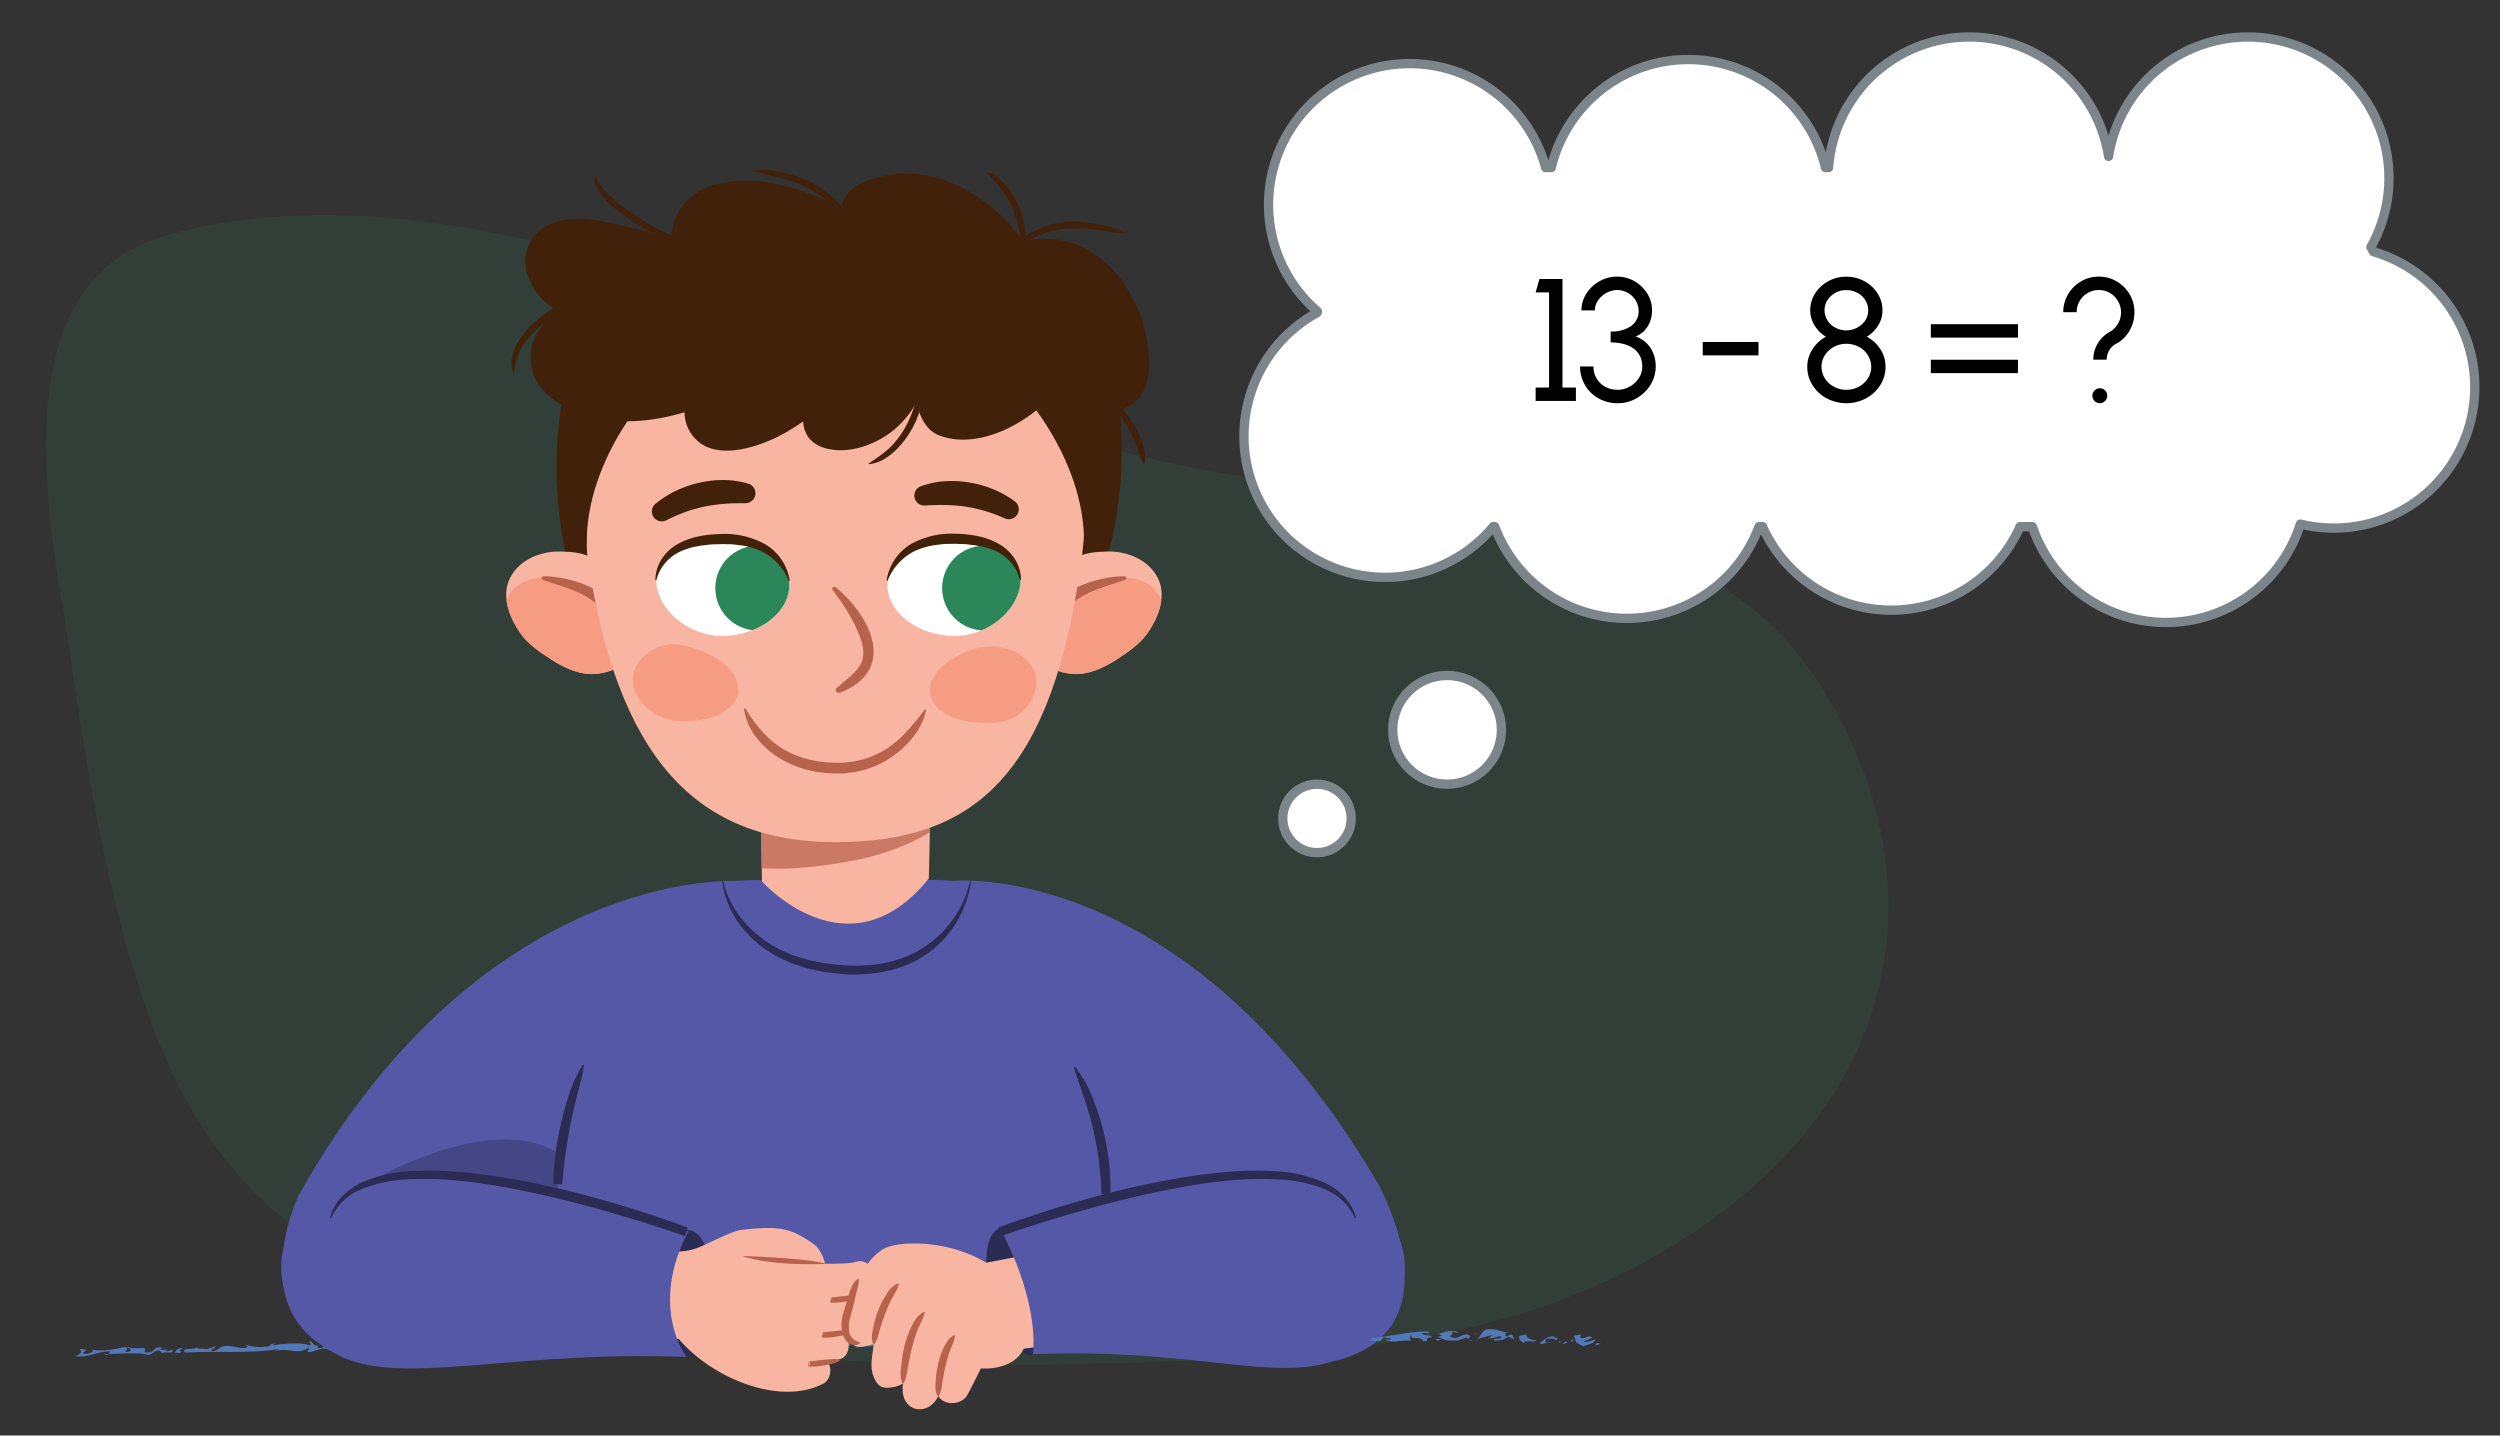 <svg xmlns="http://www.w3.org/2000/svg" xmlns:xlink="http://www.w3.org/1999/xlink" width="760" height="436.404" viewBox="0 0 760 436.404"><rect x="0" y="0" width="760" height="436.404" fill="#333333" stroke="none"/><defs><clipPath id="a"><path d="M282.357,227.22s.9,8.15,0,39.844c-24.45,30.336-50.711.906-50.711.906l-.9-42.561Z" fill="#f8b5a2"/></clipPath><clipPath id="b"><path d="M352.424,176.747c-2.485-6.461-9.483-9.471-16.934-8.447a25.6,25.6,0,0,0-16.408,8.1c-3.857,4.043-7.382,8.79-7.627,14.248-.35,7.821,6.263,13.43,14.429,14.216,4.7.452,9.636-1.832,13.358-4.246,3.357-2.176,7.209-4.737,9.482-7.959C351.867,188.2,354.461,182.045,352.424,176.747Z" fill="none"/></clipPath><clipPath id="c"><path d="M154.6,176.747c2.485-6.461,9.484-9.471,16.935-8.447a25.6,25.6,0,0,1,16.407,8.1c3.858,4.043,7.383,8.79,7.627,14.248.35,7.821-6.263,13.43-14.429,14.216-4.7.452-9.635-1.832-13.358-4.246-3.357-2.176-7.209-4.737-9.482-7.959C155.159,188.2,152.565,182.045,154.6,176.747Z" fill="none"/></clipPath><clipPath id="d"><path d="M310.233,176.305c0,8.5-9.342,17.026-20.062,17.026s-20.387-6.892-20.387-15.394,9.668-15.4,20.387-15.4S310.233,167.8,310.233,176.305Z" fill="#fff"/></clipPath><clipPath id="e"><path d="M199.485,176.305c0,8.5,9.342,17.026,20.062,17.026s20.387-6.892,20.387-15.394-9.668-15.4-20.387-15.4S199.485,167.8,199.485,176.305Z" fill="#fff"/></clipPath></defs><title>manu2_10.03</title><path d="M49.474,71.956c49.764-14.71,110.035-2.529,159.375,15.573S303.586,129.715,357,141.034c58.659,12.43,128.86,10.489,171.258,40.551,13.7,9.71,22.739,21.853,29.577,34.224,19.563,35.392,22.2,74.758,3.827,109.347s-58.377,63.864-109.991,77.168c-26.285,6.775-54.815,9.411-83.248,10.917a1136.616,1136.616,0,0,1-135.819-.974C185.2,409.091,135.09,401.99,99.649,380.1c-33.17-20.484-47.929-50.531-57.229-79.5-11.3-35.211-16.591-70.961-21.859-106.619C16.066,163.55-1.469,87.014,49.474,71.956Z" fill="#2b875a" opacity="0.15"/><path d="M168.949,403.013a598.6,598.6,0,0,1-.905-71.12c1.671-36.9,24.107-64.8,62.684-64.351,38.8.451,19.267-.558,53.225-.077s53.9,31.446,55.238,68.763c2.208,65.219-1.208,68.6-1.208,68.6Z" fill="#5558a6"/><path d="M282.357,227.22s.9,8.15,0,39.844c-24.45,30.336-50.711.906-50.711.906l-.9-42.561Z" fill="#f8b5a2"/><g clip-path="url(#a)"><path d="M293.805,232.671c-.423-1.942-2.4-4.042-4.241-4.289-.5-.069-1.01-.126-1.516-.168a9.015,9.015,0,0,0-4.162,1.954,2.859,2.859,0,0,0-1.11-.137c-4.569.465-8.621,2.76-12.993,4.136a72.436,72.436,0,0,1-15.951,2.882,68.632,68.632,0,0,1-16.354-.787c-5.365-.846-10.821-3.777-16.1-1.546a7.4,7.4,0,0,0-4.323,6.075,8.19,8.19,0,0,0-2.219.629,7.722,7.722,0,0,0-4.834,7.6c1.765,20.844,38.628,14.758,50.622,12.362C272.373,259.04,297.63,250.214,293.805,232.671Z" fill="#b7624b" opacity="0.7"/></g><path d="M336.422,102.886c-1.947-7.081-11.027-6.188-13.573-1.078-.462-.787-.906-1.58-1.4-2.357-4.986-7.848-17.53-.588-12.511,7.313,12.3,19.355,13,42.171,11,64.375-.466,5.156,3.8,7.42,7.824,6.843A6.9,6.9,0,0,0,335.676,173,126.246,126.246,0,0,0,336.422,102.886Z" fill="#42210b"/><path d="M352.424,176.747c-2.485-6.461-9.917-9.472-16.5-9.061-6.132.2-10.188,1.024-16.841,8.712-3.64,4.205-7.382,8.79-7.627,14.248-.35,7.821,6.263,13.43,14.429,14.216,4.7.452,9.636-1.832,13.358-4.246,3.357-2.176,7.209-4.737,9.482-7.959C351.867,188.2,354.461,182.045,352.424,176.747Z" fill="#f8b5a2"/><g clip-path="url(#b)"><path d="M352.921,182.32c-1.887-5.276-8.327-7.574-14.8-6.617-11.537,1.706-20.009,11.394-22.152,19.934-1.118,4.462.108,9.547,4.917,12.366a10.966,10.966,0,0,0,10.709-.185c5.944-.585,10.971-4.039,14.819-7.561C351.913,195.228,355.3,188.967,352.921,182.32Z" fill="#f69c83"/></g><path d="M341.69,175.158c-9.545.2-20.114,4.781-23.912,11.45-.6,1.049,1.488,2.183,2.547,1.32,3.037-2.484,5.648-5.043,9.324-7.043,3.759-2.042,8.21-3.1,12.349-4.614C342.64,176.036,342.5,175.14,341.69,175.158Z" fill="#b7624b"/><path d="M175.615,102.333c2.295-6.976,11.319-5.635,13.61-.405.5-.764.983-1.534,1.514-2.285,5.368-7.593,17.537.279,12.133,7.922-13.237,18.724-15.071,41.477-14.165,63.753.21,5.173-4.16,7.223-8.153,6.448a6.9,6.9,0,0,1-7.66-5.368A126.235,126.235,0,0,1,175.615,102.333Z" fill="#42210b"/><path d="M154.6,176.747c2.485-6.461,9.917-9.472,16.5-9.061,6.132.2,10.188,1.024,16.841,8.712,3.64,4.205,7.383,8.79,7.627,14.248.35,7.821-6.263,13.43-14.429,14.216-4.7.452-9.635-1.832-13.358-4.246-3.357-2.176-7.209-4.737-9.482-7.959C155.159,188.2,152.565,182.045,154.6,176.747Z" fill="#f8b5a2"/><g clip-path="url(#c)"><path d="M154.1,182.32c1.887-5.276,8.327-7.574,14.8-6.617,11.537,1.706,20.009,11.394,22.152,19.934,1.118,4.462-.108,9.547-4.917,12.366a10.964,10.964,0,0,1-10.708-.185c-5.945-.585-10.971-4.039-14.82-7.561C155.113,195.228,151.726,188.967,154.1,182.32Z" fill="#f69c83"/></g><path d="M165.336,175.158c9.545.2,20.115,4.781,23.912,11.45.6,1.049-1.488,2.183-2.547,1.32-3.037-2.484-5.647-5.043-9.324-7.043-3.759-2.042-8.21-3.1-12.349-4.614C164.386,176.036,164.526,175.14,165.336,175.158Z" fill="#b7624b"/><path d="M329,168.292C320.22,236.372,295.733,256,253.9,256s-66.586-25.142-75.422-87.711c-3.868-70.225,34.34-93.873,76.173-93.873S335.616,116.935,329,168.292Z" fill="#f8b5a2"/><path d="M199.262,153.17a29.711,29.711,0,0,1,6.31-4.008,33.365,33.365,0,0,1,7.1-2.432,31.914,31.914,0,0,1,7.468-.8,26.358,26.358,0,0,1,7.4,1.132,3.025,3.025,0,0,1-.91,5.909h-.084c-2.108,0-4.168.01-6.219.184a49.061,49.061,0,0,0-6.09.832,44.544,44.544,0,0,0-5.925,1.677,50.28,50.28,0,0,0-5.706,2.478l-.052.026a3.011,3.011,0,0,1-3.293-5Z" fill="#42210b"/><path d="M305.418,157.551a50.385,50.385,0,0,0-5.831-2.169,44.615,44.615,0,0,0-6.006-1.357,49.033,49.033,0,0,0-6.126-.5c-2.058-.063-4.115.036-6.22.15l-.08,0a3.025,3.025,0,0,1-1.23-5.851,26.391,26.391,0,0,1,7.332-1.526,31.933,31.933,0,0,1,7.5.4,33.339,33.339,0,0,1,7.219,2.049,29.69,29.69,0,0,1,6.515,3.664,3.011,3.011,0,0,1-3.018,5.168Z" fill="#42210b"/><path d="M254.1,178.53c-.536-.45-1.415.167-1,.736,3.323,4.532,6.4,9.106,8.341,14.359,2.994,8.1-.938,10.279-7.089,15.507-.838.711.209,1.754,1.121,1.391C272.667,203.692,264.97,187.66,254.1,178.53Z" fill="#b7624b"/><path d="M310.233,176.305c0,8.5-9.342,17.026-20.062,17.026s-20.387-6.892-20.387-15.394,9.668-15.4,20.387-15.4S310.233,167.8,310.233,176.305Z" fill="#fff"/><g clip-path="url(#d)"><circle cx="299.305" cy="178.779" r="12.904" fill="#2b875a"/></g><path d="M199.485,176.305c0,8.5,9.342,17.026,20.062,17.026s20.387-6.892,20.387-15.394-9.668-15.4-20.387-15.4S199.485,167.8,199.485,176.305Z" fill="#fff"/><g clip-path="url(#e)"><circle cx="230.353" cy="178.779" r="12.904" fill="#2b875a"/></g><path d="M192.364,206.592c-.138,6.385,6.85,12.525,14.96,12.7s16.943-3.1,17.082-9.483-7.318-11.423-16.579-13.638C199.938,194.284,192.5,200.208,192.364,206.592Z" fill="#f69c83"/><path d="M314.683,204.781c-1.856-6.169-10.475-9.883-18.311-7.526s-15.292,8.25-13.437,14.42,10.58,8.681,20.157,7.922C311.25,218.95,316.538,210.951,314.683,204.781Z" fill="#f69c83"/><path d="M281.552,215.775a19.99,19.99,0,0,1-3.844,8.125,29.982,29.982,0,0,1-6.654,6.22,27.3,27.3,0,0,1-8.314,3.906l-2.245.545a21.564,21.564,0,0,1-2.279.33c-.762.071-1.525.227-2.289.225h-2.294a34.729,34.729,0,0,1-4.541-.388,17.112,17.112,0,0,1-2.244-.412c-.744-.168-1.492-.319-2.231-.5a32.081,32.081,0,0,1-8.348-3.791,26.639,26.639,0,0,1-6.668-6.266,17.694,17.694,0,0,1-3.418-8.34l.385-.106a42,42,0,0,0,5,6.877,28.365,28.365,0,0,0,6.268,5.378,31.349,31.349,0,0,0,7.614,3.2c.676.158,1.361.284,2.04.429a14.777,14.777,0,0,0,2.055.351,31.6,31.6,0,0,0,4.165.3l2.078.019c.694.015,1.372-.126,2.06-.179a18.9,18.9,0,0,0,2.047-.266l2.009-.462a26.351,26.351,0,0,0,7.527-3.294,31.731,31.731,0,0,0,6.306-5.42c1.9-2.065,3.674-4.274,5.446-6.622Z" fill="#b7624b"/><path d="M310.079,176.3a13.148,13.148,0,0,0-3.027-5.613,13.559,13.559,0,0,0-4.852-3.359,25.749,25.749,0,0,0-2.83-.968,11.066,11.066,0,0,0-1.492-.326c-.506-.089-1-.206-1.507-.275-1.046-.077-2.06-.274-3.11-.341l-3.176-.1-3.136.059c-1.013.136-2.049.227-3.05.382a22.786,22.786,0,0,0-5.737,1.721,16.6,16.6,0,0,0-4.844,3.568,17.208,17.208,0,0,0-3.488,5.485l-.307-.025a15.646,15.646,0,0,1,7.385-11.1,25.5,25.5,0,0,1,13.2-3.17c4.534.094,9.219.709,13.265,2.962a13.866,13.866,0,0,1,5.046,4.594,12.077,12.077,0,0,1,1.967,6.521Z" fill="#42210b"/><path d="M199.224,176.4a12.074,12.074,0,0,1,1.967-6.52,13.866,13.866,0,0,1,5.046-4.594c4.046-2.254,8.731-2.867,13.265-2.962a25.466,25.466,0,0,1,13.2,3.169,15.644,15.644,0,0,1,7.384,11.1l-.306.025a17.255,17.255,0,0,0-3.494-5.481,16.6,16.6,0,0,0-4.842-3.565,22.675,22.675,0,0,0-5.735-1.72c-1-.165-2.036-.249-3.048-.387l-3.136-.062-3.177.1c-1.05.065-2.062.269-3.11.337-.511.07-1,.187-1.508.276a10.916,10.916,0,0,0-1.492.327,25.091,25.091,0,0,0-2.832.966,13.566,13.566,0,0,0-4.854,3.362,13.15,13.15,0,0,0-3.022,5.618Z" fill="#42210b"/><path d="M347.487,98.123a24.953,24.953,0,0,0-1.613-4.328c-.036-.089-.047-.175-.086-.264-6.357-14.549-19.392-23.793-34.709-20.192C300.863,59.291,284.127,49.4,267.273,53.812c-6.015,1.576-10.337,3.9-11.511,9.1-12.77-5.927-26.266-10.307-38.882-6.66-7.345,2.123-13.174,8.944-12.67,16.469-4-1.305-8.028-2.493-12.126-3.468-8.315-1.98-20.053-5.354-27.666.571-7.4,5.756-5.281,15.714.753,21.444a22.828,22.828,0,0,0,4.249,3.152,25.047,25.047,0,0,0-3.918,3.642c-6.809,7.887-5.075,18.021,3.233,23.705,11.312,7.741,25.774,7.612,39.378,3.552a11.474,11.474,0,0,0,2.307,6.925c5.956,8.156,18.865,4.123,26.307.374a59.091,59.091,0,0,0,7.43-4.515c.18,3.65,2.161,6.878,6.8,8.169,7.2,2.006,15.795-1.247,21.291-6.009a31.424,31.424,0,0,0,6.594-8.249c-.183,1.582,1.556,8.184,6.231,10.152,12.829,5.4,30.33-4.841,37.861-15.7,2.636,4.331-1.42,1.266,2.418,4.346,4.015,3.223,10.179,5.464,15.1,3.706a7.893,7.893,0,0,0,2.085-.65C351.447,119.569,349.959,107.4,347.487,98.123Z" fill="#42210b"/><path d="M178.355,112.91c.659-.22,21.294,3.731,21.294,3.731s-21.514,21.733-21.294,48.735l-5.269-5.269Z" fill="#42210b"/><path d="M329.552,112.69c-.658-.22-21.294,3.732-21.294,3.732s21.514,21.733,21.294,48.734l5.269-5.268Z" fill="#42210b"/><path d="M338.251,122.262c1.894.64,3.048,2.142,4.208,3.556a27.125,27.125,0,0,1,5.02,9.781,10.1,10.1,0,0,1,.452,5.489l-.248.035a24.223,24.223,0,0,1-1.943-4.968,38.8,38.8,0,0,0-2.1-4.765,39.291,39.291,0,0,0-2.663-4.471c-.979-1.457-2.2-2.648-2.9-4.476Z" fill="#42210b"/><path d="M308.878,75.877a.271.271,0,0,1-.162.232.444.444,0,0,1-.25.031.449.449,0,0,1-.381-.377,1.017,1.017,0,0,1,.278-.775c.229-.31.474-.608.728-.9a13.891,13.891,0,0,1,1.685-1.577,23.193,23.193,0,0,1,3.928-2.433,25.376,25.376,0,0,1,8.879-2.567,35.161,35.161,0,0,1,9.155.452,28.732,28.732,0,0,1,8.674,2.533l-.056.244c-3.083.093-5.961-.615-8.88-.97a38.573,38.573,0,0,0-8.693-.216,26.2,26.2,0,0,0-8.289,2.188,29.2,29.2,0,0,0-3.787,2.085l-1.854,1.16c-.32.187-.619.4-.95.582-.152.085-.232.15-.269.159-.1-.072,0,.086,0,.1Z" fill="#42210b"/><path d="M299.923,52.752a1.31,1.31,0,0,1,1.12-.2,3.456,3.456,0,0,1,1.01.418,18.085,18.085,0,0,1,1.588,1.142,23.416,23.416,0,0,1,2.662,2.853,25.841,25.841,0,0,1,3.862,6.772,26.172,26.172,0,0,1,1.641,7.618,13.656,13.656,0,0,1-1.243,7.611l-.244-.054c-.238-2.591-.057-4.967-.332-7.4a29.269,29.269,0,0,0-5.153-13.433c-.343-.5-.744-.957-1.114-1.439l-1.2-1.372c-.416-.441-.826-.9-1.213-1.386-.382-.432-.708-.87-1.287-.9Z" fill="#42210b"/><path d="M229.5,51.749c3.3-.485,6.534.2,9.7,1a36.671,36.671,0,0,1,9.156,3.668,28.258,28.258,0,0,1,7.579,6.408,21.842,21.842,0,0,1,2.747,4.158,12.312,12.312,0,0,1,1.281,4.79l-.24.068a45.36,45.36,0,0,0-5.177-7.831,29.057,29.057,0,0,0-7.219-5.817,39.991,39.991,0,0,0-8.623-3.67c-3.024-.936-6.147-1.343-9.235-2.523Z" fill="#42210b"/><path d="M180.8,53.19a20.251,20.251,0,0,0,2.908,4.521,26.828,26.828,0,0,0,3.855,3.739,81.789,81.789,0,0,0,9.057,6.208,82.713,82.713,0,0,0,9.79,5c3.377,1.466,6.868,2.524,10.271,4.173l-.06.243a33.589,33.589,0,0,1-10.9-2.727,69.756,69.756,0,0,1-10.146-4.924,68.516,68.516,0,0,1-9.19-6.559,23.778,23.778,0,0,1-3.956-4.177,9.53,9.53,0,0,1-1.871-5.446Z" fill="#42210b"/><path d="M155.955,113.192a8,8,0,0,1-.346-4.48,15.432,15.432,0,0,1,1.58-4.243,24.487,24.487,0,0,1,5.716-6.829c1.119-.954,2.277-1.841,3.436-2.7s2.338-1.709,3.626-2.482a12.674,12.674,0,0,1,4.237-1.7,6.173,6.173,0,0,1,4.466.8l-.084.235a11.129,11.129,0,0,0-4.03.5,13.651,13.651,0,0,0-3.627,1.717c-1.152.746-2.251,1.646-3.392,2.511s-2.238,1.75-3.29,2.677a25.346,25.346,0,0,0-5.451,6.177,16.92,16.92,0,0,0-1.622,3.726,34.242,34.242,0,0,0-.97,4.069Z" fill="#42210b"/><path d="M264.1,140.866c1.418-.933,2.751-1.808,4.021-2.779a24,24,0,0,0,3.538-3.2,29.339,29.339,0,0,0,5.071-8.114,50.311,50.311,0,0,0,2.858-9.3c.7-3.2,1.053-6.485,2.236-9.681l.248.03a35.669,35.669,0,0,1-.693,10,45,45,0,0,1-2.761,9.756,28.493,28.493,0,0,1-5.611,8.565,21.03,21.03,0,0,1-3.982,3.282,11.2,11.2,0,0,1-4.844,1.681Z" fill="#42210b"/><path d="M288.945,267.8s71.431-7.677,129.839,91.817c0,0,24.426,42.737-10.768,53.521-23.547,7.215-65.615-46.018-65.615-46.018S289.8,307.669,288.945,267.8Z" fill="#5558a6"/><path d="M223.314,267.82s-76.68-3.988-132.45,95.417c0,0-18.993,39.115,16.2,49.9,23.547,7.215,63.8-46.018,63.8-46.018S222.462,307.691,223.314,267.82Z" fill="#5558a6"/><path d="M104.616,363.7s40.911-26.79,64.181-13.708c0,0,1.759,24.546,1.66,24.217s-58.182,2.7-58.182,2.7Z" fill="#2b2c53" opacity="0.4"/><polygon points="486.646 408.505 485.357 408.231 484.956 409.004 486.646 408.505" fill="#5278b7"/><path d="M480.557,405.71l-2.195.323c1.257,2.248-.442,1.594,2.992,3.206,1.208-.353,3.868-1.134,3.516-2.01-.865.09-2.137.95-3.419.676.548-.649,1.925-.568,2.576-1.416-2.073-.693-1.312.552-3.587.241Z" fill="#5278b7"/><path d="M477.956,407.949a2.249,2.249,0,0,0,.378-1.092C478.127,407.247,477.054,407.723,477.956,407.949Z" fill="#5278b7"/><path d="M476.622,408.178c-1.389-.084.02-.827-.118-.948l-1.581,1.45Z" fill="#5278b7"/><path d="M470.847,408.082c-.229.037-.441.081-.653.135C470.415,408.448,470.6,408.258,470.847,408.082Z" fill="#5278b7"/><path d="M468,408.258c.571.5,1.285.2,2.191-.041a.85.85,0,0,1-.088-.09c-.8-.421-.047-1.46,1.238-1.18,1.343-.234,1.226.785,2.388.114l-1.6-.839C470.027,406.353,468.828,407.848,468,408.258Z" fill="#5278b7"/><path d="M470.847,408.082a4.71,4.71,0,0,1,.753-.066A.659.659,0,0,0,470.847,408.082Z" fill="#5278b7"/><polygon points="473.746 408.205 474.463 407.989 474.291 407.552 473.746 408.205" fill="#5278b7"/><path d="M463.275,408.333c.325-1.4,3.385.156,3.757-.939-1.873.059-3.365-.974-2.959-1.747l-2.069.439C461.319,406.618,462.193,407.669,463.275,408.333Z" fill="#5278b7"/><path d="M459.223,404.774a1.1,1.1,0,0,1-.478.244C458.971,404.959,459.164,404.888,459.223,404.774Z" fill="#5278b7"/><path d="M448.77,407.193l4.828-1.416c-.451.456-.271.9-1.373,1.057,2.139.189,2.414-.71,4.181-.57.532,1.31-3.119.095-2.1,1.267,1.244-.037,3.1-.1,4.106-1.206l1.974.889-.674-1.437c-.8-.414-1.611,1.127-2.1.13-.25-.617.552-.734,1.116-.882-1.276.291-3.485-1.123-6.072-.933C449.918,404.24,450.56,406.507,448.77,407.193Z" fill="#5278b7"/><polygon points="448.574 405.616 448.266 405.053 448.486 405.81 448.574 405.616" fill="#5278b7"/><path d="M443.308,407.486l2.519-.9c.27.122.422.424.6.686-.1-.326.577-.891.469-1.166-1.154-1.3-3.074.415-4.421.643-3.571-.586.162-.7-1.231-1.928,1,.035,1.037.351,2.425.432-2.182-1.465-4.927-.118-6.324.244.406.13.5.535,1.28.419l-1.451.429C438.678,407.373,439.959,407.651,443.308,407.486Z" fill="#5278b7"/><path d="M447.8,407.476c-.936.1-1.287,0-1.364-.179C446.683,407.647,447,407.9,447.8,407.476Z" fill="#5278b7"/><path d="M436.582,405.538a1.215,1.215,0,0,0,.762-.04A1.277,1.277,0,0,0,436.582,405.538Z" fill="#5278b7"/><path d="M438.016,407.079l-1.765-.132.692.61C437.186,407.486,438.056,407.394,438.016,407.079Z" fill="#5278b7"/><path d="M370.616,405.089c.163.532.807.792,2.171.688-.165.706-1.927.569-2.752.973,1.8.457-.032.824.423,1.508,2.006.07,2.9-.85,5.049-.661a.622.622,0,0,0,.207.754c2.583-.444,6.964-1.1,9.484-.493a28.281,28.281,0,0,0,6.9-.386c8.784.363,17.939-.36,27.387.3l1.339-1.374c.455.681,2.244,0,1.976.889a4.664,4.664,0,0,0-1.625-.012c2.019,1.2,5.359-.1,7.782.333-.277-.243-.674-1.439.057-1.65-.19,1.525,2.866-.028,3.578,1.726,2.421.435.09-1.334,2.615-1.09.266-.9-2.421-.437-2.876-1.116.789-.728,2.285.305,2.168-.64-4.052-.445-11.566,1.429-17.759,1.938l.653-.846c-3.168.607-8.293.636-10.826-.743.6.807-4.675-.43-4.2,1.4a5.108,5.108,0,0,0-2.185-.507l-.312.581c-1.622-.015-1.361-.908-3.22-.851,1.214.787-.137,1.019-.678,1.669-2.132-.875-4.616-1.645-6.518-2.359a2.068,2.068,0,0,0,.973.88c-1.291-.28-1.068.477-1.41.741-1.24.038-1.114-.978-1.055-1.489-2.283-.312-3.3,1.624-5.012.977l.606.806c-2.355.2-4.325-.689-6.923-.421-1.251-1.106,2.132-.955,3.207-1.433-.528-.233-1.646-.293-2-.662-1.114.567-2.971,1.341-4.35,1.873C374.8,405.1,371.509,405.173,370.616,405.089Z" fill="#5278b7"/><path d="M377.842,404.519a6.117,6.117,0,0,0,.744-.437,1.892,1.892,0,0,1-.866.087A.337.337,0,0,0,377.842,404.519Z" fill="#5278b7"/><path d="M370.616,405.089c-.008-.043-.049-.079-.054-.125C370.305,405.037,370.391,405.067,370.616,405.089Z" fill="#5278b7"/><path d="M385.536,407.926c-.1-.031-.23-.043-.338-.068-.149-.02-.275-.012-.424-.036Z" fill="#5278b7"/><path d="M387.474,404.251a16.02,16.02,0,0,0,1.979.869C389.236,404.751,389.052,404.467,387.474,404.251Z" fill="#5278b7"/><path d="M403.313,405.16c.487-.142.207-.386.55-.645C402.858,404.479,402.52,404.741,403.313,405.16Z" fill="#5278b7"/><polygon points="374.993 404.313 373.019 404.566 372.293 404.779 374.993 404.313" fill="#5278b7"/><path d="M335.021,408.524c1.74.962,4.3.374,6.441.563,3.931-.5.5-2.112,4.228-2.225l-.639,1.988c3.727-.116,9.028.294,12.192-1.451.284.243.94.542-.029.829,2.49-.085,1.291-2.835,4.615-2.174-3.108,1.233,1.016,1.172.165,2.4l-.487.144c2.109-.131,4.9-.788,6.288-.7.058-.508-1.154-1.3.707-1.357-.752-.1-.45-.679-.383-1.194-1.933.568-2.979.219-4.146.891-1.078-.664.725-.213-.352-.877l-1.55.622c-1.136-.16,1.176-.674-.6-.812-.2.391-1.641.812-3.033.727l.4-.229c-1.064.262-2.565-.071-2.051,1.042l-1.254-1.1.217.753c-2.907-.3-4-2.1-7.764-1.16.9.227.079.632-.4.78,1.568.518,1.929-.574,3.416-.674.221.749-2.3,1.652-.5,2.1-1.974-.893-3.737.112-4.58-1.761-2.38-.121-3.286.8-5.706.359l.072-.276c-.446,1.238-1.97-.564-3.764.711l1.278.277c-.061.51-.678.528-1.546.617.1-.194.1-.194-.184-.44-.26.9-2.991,1.047-3.334,1.31,1.149.156,2.554-.586,3.9-.818C335.95,407.921,336.157,408.68,335.021,408.524Z" fill="#5278b7"/><path d="M359.609,405.236l-.77.435A1.309,1.309,0,0,0,359.609,405.236Z" fill="#5278b7"/><path d="M324.217,406.947c-1.523-.2.411-.772-1.014-1.17-1.546.624,1.776,1.279.261,2.211-.932-.542-2.447.392-3.069.411.685-.53.286-1.723.013-1.965-.586.333-1.9-.259-2.907-.3,2.461.749-2.069.448.153,1.264-.162.7-2.483,1.223-3.421.679.068-.509.83-.4,1.456-.425.5-.966-1.564-.522-1.916-1.4-2.343,1.342-9.848,1.252-7.719,3.408.805.419,1.49-.11,2.36-.2-2.439-.43-.018-1.142.19-1.529,1.036.347,2.826-.339,2.415.434l-1.649.807a158.13,158.13,0,0,0,18.6-.059l-2.63-.042c.306-.585,1.551-.622,2.515-.9l-1.285-1.424c.758.107,1.483-.106,1.418.4.926-.6.5-.969-.052-1.456,1.963-.253,2.286.306,3.8-.625-3.264-1.17-2.759.969-6.5-.056Z" fill="#5278b7"/><polygon points="331.366 406.164 330.582 406.883 331.79 406.531 331.366 406.164" fill="#5278b7"/><path d="M330.122,409.3c-.041-.312.442-.454.4-.768C329,408.328,329.18,408.765,330.122,409.3Z" fill="#5278b7"/><path d="M311.759,406.193l-1.966.249,1.28.276C311.042,406.4,311.515,406.264,311.759,406.193Z" fill="#5278b7"/><path d="M297.971,409.909c2.731-.142,3.894-.816,6.977-.085,1.514-.936-.7-1.752-.054-2.6-1.533-.206-1.341,1.374-2.93,1.675-.586-.8-2.317.178-3.831-.009A.766.766,0,0,1,297.971,409.909Z" fill="#5278b7"/><path d="M288.577,406.829c-1.249-.009-2.506.617-3.493.232.14-.506.883-.69,1.636-.558-.487-1.145-1.379.179-2.727-.586.117.124.6.321.226.566-3.352-.266-1.885.94-6.241.289-.629.31-1.251.307-1.145,1.066-2.472-.962-1.224-.955-4.194-1.8.113.445,1.091,1.466,1.068,2.415-4.2-1.339-4.291.188-6.973-.814a2.777,2.777,0,0,1,1.384-.166c-.347-1.331-2.252.24-3.741-.021l.146-1.137c-1.377.185-3.752.929-5.483.1l.392-.568c-3.516.868-7.626.466-10.619.894l-1.614-.706c-4.129.865,4.1.4,1.082,2.094-.455-2.092-2.132.685-4.485-.15-1.109-.829,2.38-.432,1.149-1.387-.518,1.073-1.253.308-2.5.62.27-1.012-2.619-.14-1.844-1.277l-4.4,1.877a4.042,4.042,0,0,0-2.93-.334c2.379.01-.654,1.509,2.014,1.973a74.647,74.647,0,0,1,15.222-.3c.532-1.388,3.115.018,3.89-1.118.113.445.478.825.595,1.269,3.128-.3-.735-.761.027-1.267,1.37-.184,2.475.65,2.348,1.154,2.241.073.248-.379,1.391-1.133l1.463,1.53c6.993-.47,16.244-1.5,24.2-.631l-.6-.956c3.61.53,6.035-2.12,9.231-.073l1.088-.822c-.592.468.625,1.437-.317,2.085.978-.322,2.024.037,3.038-.257l-1.8-.454a2.245,2.245,0,0,1,3.07.4c2.691-.967-1.6-1.653-2.2-2.459-3.786,1.77-3.814-1.726-7.451-.988C286.224,405.991,288.717,406.323,288.577,406.829Z" fill="#5278b7"/><path d="M293.265,409.446a2.348,2.348,0,0,0,.55-.255A2.063,2.063,0,0,0,293.265,409.446Z" fill="#5278b7"/><path d="M233.267,407.476a9.571,9.571,0,0,0-1.057.055C231.851,407.772,232.424,407.6,233.267,407.476Z" fill="#5278b7"/><path d="M298.133,408.892s0-.006-.009-.013-.014.009-.027.013Z" fill="#5278b7"/><polygon points="299.94 406.55 298.931 406.519 299.107 406.957 299.94 406.55" fill="#5278b7"/><path d="M222.638,406.281l-.009.5A.427.427,0,0,0,222.638,406.281Z" fill="#5278b7"/><path d="M193.84,405.975l.627.025A1.08,1.08,0,0,0,193.84,405.975Z" fill="#5278b7"/><path d="M124.751,407.014c-1.88.305-4.381.607-5.77,1.422l.136-.5c-1,.246-4.26,1.052-2.159,1.949l.509-.438c2.38-.748,1.73.834,3.59,1.156,2.242-.237,3.531-2.131,5.519-1.678.87-.062.735.448.478.827,2,.139,2.777-1.313,4.147-1.5.55,3.8,6.13-1.045,9.08,1.378,1.868-.305,4.365.024,6.745-.723-1.266.946,2.241.078,1.72,1.149.674-2.21,6.844.991,7.268-1.8,3.227.782.131-.186,3.858.469-.008.313-.631.313-.879.37,1.477.578,2.268-1.19,3.489.08,2.984.21.5-.75,2.276-1.5,3.106.33,2.232.7,3.949,1.856.28-1.328,2.127-.69,3.646-1.375-.378-.064-2.492-.327-1.106-.828,3.608.211,2.885-.874,6.263-1.232,1.709,1.464-3.367.041-.4,1.2-2.137.681-3.757.613-4.9,1.682a45.023,45.023,0,0,0,9.5-.771c1.74.2-.888.691.478.829,3.108.644,4.773-1.5,7.252-.849l-.514.755c1.51-1,5.481.22,8.361-.334-.369-.383-.608-.638-.23-.888-.044,1.9,4-.989,6.847.352-.225-1.2,2.534-1.882,4.28-2,.616.331.485.828.476,1.144-2.858-.707-2.768,1.317-5.03,1.873,1.884-.622,4.994.026,6.635-.85l-.645.944c2.609.144,2.285-2.137,5.012-1.232l-.27.689c5.49-.095,11.944,1.144,16.344-.41.383-.577-1.835-1.917-1.95-2.357-2.625.49-4.14,1.5-6.148,2l.029-1.088c-.455.745-2.867,1.185-1.532,1.771-1.637.558-1.24-.958-3.117-.334.155-1.137,1.273-1.259,1.291-2.207l-1.636.56c.518-.442-.978-.385-.478-.827-3.027,1.375-4.219-.527-7.351.086l1.74.2c-.014.632-1.01.568-1.763.75-.852-.888-1.361-.767-2.968-1.156-1.382.5-2.153,1.633-4.025,1.624.4-1.2-3.108-.65-3.457-1.662-.4,1.194-3.622.424-3.883,1.117-1,.245-2.371.113-2.363-.521a6.988,6.988,0,0,1,.753-.206l-1-.046c.095-.138.059-.24.176-.264-.888-.027-.9.844-2.051.252.009-.317.635-.317,1.145-.436-2.375-.206-4.156,1.816-6.13.726-.392.565-3.133.613-2.542,1.885-.74-.445-.455-1.457-2.457-1.278-1.149,1.069-2.233-.4-3.754.292,2.019-1.121.008-.31,1.776-1.384-1.362-.447-3.385,1-5.752.794-.244-.252-.234-.571-.48-.824-.881.378-1.9,1.255-2.752.364l.108.759c-1.609-.388-3.858-.148-5.589-.981l-2.024,1.446c-2.708-1.531-6.355-.163-8.5,1.156-1-.066-2.483-.326-2.479-.646.23-.113.622-.335,1.078-.527-1.461-.056-3.246-.881-4.073.327-1.5.364-1.1-.83-2.215-1.029-3.033,1.7-8.957-1.25-9.876,1.339a58.624,58.624,0,0,0,5.968.412c-.626.314-.135.822-1.014.879-2.371.118-3.593-.84-5.968-.409l.279-1.647C131.642,405.467,127.938,409.372,124.751,407.014Z" fill="#5278b7"/><path d="M155.167,407.051l-1.727-.832.181.709A2.3,2.3,0,0,1,155.167,407.051Z" fill="#5278b7"/><path d="M153.621,406.928a5.047,5.047,0,0,0-1,.335,2.339,2.339,0,0,0,1.054-.157Z" fill="#5278b7"/><path d="M117.886,407.3a4.556,4.556,0,0,0-1.871-.017A2.712,2.712,0,0,0,117.886,407.3Z" fill="#5278b7"/><polygon points="115.885 407.789 116.746 408.048 116.872 407.858 115.885 407.789" fill="#5278b7"/><path d="M65.481,409.221l-2.766,1c-.486-.507-3.619.106-2.605-.771-1.645,1.193-5.228.033-3.895,1.752,8.107-.589,19.306.42,28.7-1.111l-1.5.689c4.882-1.368,6.687,1.5,10.615-1.208l-.528,1.388c2.236.393,4.28-2,6.613-.534l-.225-.57c.617,0,.86.255,1.487.262l-.248-.254a6.494,6.494,0,0,1,4.242-.108c.11.444-.753.187-1.254.308.739.452,2.006-.492,3.259-.486.983.389-.013.637-.149.827,3.76-.617,5.468.848,8.128-1.227.256-.376-.974-.7.4-.886-2.484-.644-4.49.172-6.752.732h.627c-1.794,2.015-1.362-.454-4.247.416.762-.818,2.015-.807,2.516-1.249-3.327-1.541-4.76,1.173-6.96-.8l.244-.062c-.492-.195-1.375.179-2.128.365a5.568,5.568,0,0,0,1.492.578c-.762.19-1.149,1.073-1.4,1.449-.854-.891-1.134.433-2.491-.012-.482-.824,1.134-.753,1.641-1.194l-1.631.56c-1.5.056-1.475-.9-2.213-1.342-1.269.627.738.445-.284,1.327-1.6-1.02-8.457-.738-11.715.062,1.122-.119.4-.88,1.757-.748-.491-.189-2.244.242-2.257.875a15.474,15.474,0,0,1-7.228-.419l.611.636c-1.77,1.07-4.47-.785-7.6-.17l.066.016c-1.008.136-1.869,1.682-3.712,1.362C64.59,409.918,65.582,409.983,65.481,409.221Z" fill="#5278b7"/><path d="M54.476,410.683l1.019-.88c-1.123-.2-2.522.933-2.282,1.507.758-.188,1.745.2,1.878-.305C54.967,410.878,54.981,410.562,54.476,410.683Z" fill="#5278b7"/><path d="M33.525,410.824c-.41.2-.3.534-.473.783,4.435-.11,9.907-.463,11.674.227,1.492.262,1.767-1.066,3.647-1.376l.847.894c1.014-.565,4.115.4,3.015-1.06-.112-.128-.883.691-1.748.433l.139-.5-2,.175.64-.628c-2.731-.9-1.916,1.893-5.269,1.306l.023-1.27c-2.241-.072-3.372.361-5.346-.412,0,0-.018.639.365.386.369.066.849.576.6.953-3.387.992.527-.756-1.839-1.274-2.885.87-8.389,1.6-9.984.579,1.357.766-.658,1.577-2.276,1.506-.74-.447.511-.757.775-1.137a4.8,4.8,0,0,0-2.114-.263c.974.7.334,1.646-1.415,2.079C26.622,413,29.667,410.678,33.525,410.824Z" fill="#5278b7"/><path d="M32.385,411.9a.859.859,0,0,0,.667-.288c-.523.014-1.048.026-1.537.029Z" fill="#5278b7"/><ellipse cx="209.238" cy="393.025" rx="7.832" ry="19.068" fill="#2b2c53"/><path d="M247.127,378.035c2.821,1.927,3.68,6.129,3.68,6.129s7.115.164,9.25-.531c5.977-1.944,7.909,8.567,1.887,10.4-.534.161-1.077.277-1.616.425,3.8,1.879,3.244,8.139-1.108,9.663-1.037.362-2.122.662-3.229.936,2.653,1.431,2.725,6.838-.262,7.957a28.005,28.005,0,0,1-4.038,1.126c1.343,1.911.759,5.336-1.339,6.444-13.41,7.077-34.244-1.9-44.049-13.592-12.476.813-26.375-2.7-38-5.472-3.637-.868-4.492-2.3-3.169-5.109a6.77,6.77,0,0,1-.864-1.4,7.162,7.162,0,0,1,.445-6.553,6.615,6.615,0,0,1,1.843-2.015,9.2,9.2,0,0,1,4.04-3.767A3.079,3.079,0,0,1,173.092,380a87.021,87.021,0,0,1,10.758-.7c6.593-.052,13.312.437,19.932,1.009a17.289,17.289,0,0,0,8.436-1.016c2.72-1.1,10.493-5.072,12.866-5.364C237.7,372.377,240.841,373.742,247.127,378.035Z" fill="#f8b5a2"/><path d="M252.82,394.432c-.184-.055-.052-.023-.057-.034l.11-.007.258-.019.553-.05,1.143-.131,2.325-.25,2.347-.22a6.976,6.976,0,0,1,2.427.2l.037.221a6.607,6.607,0,0,1-2.244.97c-.774.176-1.55.351-2.335.483s-1.572.26-2.372.341c-.4.044-.8.072-1.214.081l-.629.008c-.105,0-.219-.006-.334-.016l-.185-.019-.113-.017-.075-.013a1.071,1.071,0,0,1-.162-.043Z" fill="#b7624b"/><path d="M250.241,405.054c-.184-.055-.051-.022-.057-.034l.11-.007.259-.019.553-.05,1.142-.131,2.324-.25,2.347-.219a6.949,6.949,0,0,1,2.427.2l.038.222a6.637,6.637,0,0,1-2.245.969c-.774.176-1.549.351-2.334.484s-1.572.259-2.372.34c-.4.045-.8.072-1.214.081l-.629.008c-.1,0-.219,0-.333-.015l-.186-.02a1.728,1.728,0,0,1-.35-.072Z" fill="#b7624b"/><path d="M245.783,415.377l-.035-.009c-.359.289.533-2.887.366-1.533l.026,0c.014,0,0,0,0,0l-.01,0c-.011,0-.007,0,0,0l.035,0,.111-.007.259-.019.554-.05,1.143-.131,2.324-.251,2.346-.218a6.973,6.973,0,0,1,2.427.2l.038.222a6.61,6.61,0,0,1-2.244.968c-.775.176-1.55.351-2.335.483s-1.571.259-2.371.34c-.4.045-.8.072-1.214.081l-.629.008a3.18,3.18,0,0,1-.332-.015l-.185-.018-.112-.016-.073-.013-.046-.009s-.023,0-.015,0l.021,0c-.169,1.353.721-1.824.362-1.534l-.044-.012Z" fill="#b7624b"/><path d="M226.076,381.814c2.126.093,4.179.168,6.231.289,2.051.1,4.09.249,6.137.377,2.041.19,4.091.316,6.146.583,1.029.105,2.06.25,3.095.413a30.931,30.931,0,0,1,3.12.61l0,.157-3.121.065-3.122-.006c-2.08-.04-4.162-.1-6.24-.25s-4.148-.391-6.206-.719a40.455,40.455,0,0,1-6.1-1.37Z" fill="#b7624b"/><path d="M106.485,413.547c19.317,6.855,52.98-3.024,102.191-1.038,0,0-11.631-15.163.623-38.218,0,0-86.655-32.089-115.98-6.248C77.7,381.8,87.168,406.693,106.485,413.547Z" fill="#5558a6"/><path d="M208.2,375.772c-9.015-3.16-18.214-5.963-27.436-8.539-9.234-2.557-18.569-4.735-27.973-6.437-9.4-1.643-18.947-2.777-28.4-2.281a44.533,44.533,0,0,0-13.752,2.657,19.728,19.728,0,0,0-5.927,3.558,16,16,0,0,0-4.07,5.669l-.365-.126a15.584,15.584,0,0,1,3.578-6.415,19.545,19.545,0,0,1,6.059-4.327,41.186,41.186,0,0,1,14.312-3.44,96.24,96.24,0,0,1,14.609.123c4.845.368,9.657.992,14.437,1.77a269.91,269.91,0,0,1,28.294,6.353q6.988,1.911,13.88,4.146c4.6,1.485,9.161,3.021,13.7,4.743Z" fill="#2b2c53"/><path d="M301.67,394.6c3.237,10.022,8.4,18.614,12.521,17.285s5.621-12.077,2.385-22.1-8.655-17.656-12.771-16.327S298.434,384.58,301.67,394.6Z" fill="#2b2c53"/><polygon points="296.536 384.469 316.268 380.73 319.175 408.978 307.752 410.432 296.536 384.469" fill="#f8b5a2"/><path d="M406.06,413.547c-19.316,6.855-42.866-3.855-92.077-1.869,0,0,2.492-14.747-9.762-37.8,0,0,85.68-31.674,115.006-5.833C434.844,381.8,425.377,406.693,406.06,413.547Z" fill="#5558a6"/><path d="M303.4,373.226c4.543-1.722,9.1-3.258,13.7-4.743s9.22-2.872,13.879-4.146a269.871,269.871,0,0,1,28.3-6.353c4.779-.778,9.592-1.4,14.437-1.77a96.227,96.227,0,0,1,14.608-.123,41.2,41.2,0,0,1,14.313,3.44,19.552,19.552,0,0,1,6.058,4.327,15.6,15.6,0,0,1,3.579,6.415l-.366.126a15.99,15.99,0,0,0-4.07-5.669,19.728,19.728,0,0,0-5.927-3.558,44.522,44.522,0,0,0-13.752-2.657c-9.456-.5-19,.638-28.4,2.281-9.4,1.7-18.739,3.88-27.974,6.437-9.222,2.576-18.42,5.379-27.435,8.539Z" fill="#2b2c53"/><path d="M295.165,267.753a25.5,25.5,0,0,1-1.406,6.162,36.055,36.055,0,0,1-2.606,5.848,33.518,33.518,0,0,1-3.783,5.272,31.79,31.79,0,0,1-4.851,4.42c-.877.668-1.805,1.26-2.744,1.842-.47.291-.97.524-1.455.788a16.315,16.315,0,0,1-1.488.722,37.887,37.887,0,0,1-6.221,2.2,48.069,48.069,0,0,1-12.973,1.208c-1.085-.011-2.147-.179-3.217-.288l-3.2-.365a11.192,11.192,0,0,1-1.594-.268l-1.587-.336c-1.056-.233-2.12-.427-3.162-.715l-3.089-1.05-1.539-.528-1.486-.688c-.984-.473-1.991-.89-2.947-1.412l-2.776-1.743a33.21,33.21,0,0,1-9.123-9.194,27.637,27.637,0,0,1-4.395-11.878l.268-.044a28.923,28.923,0,0,0,5.273,11.064,33.782,33.782,0,0,0,9.1,8.239l2.685,1.528c.923.454,1.885.83,2.825,1.249l1.418.613,1.477.458,2.952.916c1,.239,2.019.416,3.027.627l1.516.305a10.22,10.22,0,0,0,1.526.239l3.079.315c1.026.093,2.049.247,3.081.244a46.65,46.65,0,0,0,12.28-.99A32.586,32.586,0,0,0,294.9,267.7Z" fill="#2b2c53"/><circle cx="439.91" cy="221.869" r="16.526" fill="#fff" stroke="#7b858a" stroke-linecap="round" stroke-linejoin="round" stroke-width="2.83"/><circle cx="400.361" cy="248.8" r="10.406" fill="#fff" stroke="#7b858a" stroke-linecap="round" stroke-linejoin="round" stroke-width="2.83"/><path d="M721.553,76.523c-.257-.471-.529-.932-.8-1.393A42.879,42.879,0,1,0,641,47.527a42.874,42.874,0,0,0-85.12,3.414h-.934a42.876,42.876,0,0,0-83.369,0h-1.693a42.876,42.876,0,1,0-69.411,43.706c-.014.13-.033.259-.046.389A42.879,42.879,0,1,0,453.968,160.1h.426a42.887,42.887,0,0,0,80.352,0H535.8a42.875,42.875,0,0,0,78.294,0h3.739a42.881,42.881,0,0,0,81.485-.773,42.878,42.878,0,0,0,22.23-82.8Z" fill="#fff" stroke="#7b858a" stroke-linecap="round" stroke-linejoin="round" stroke-width="2.83"/><path d="M470.912,88.887h-4.079L468,84.807h6.994v33.006h4.079v4.079H466.833v-4.079h4.079Z"/><path d="M485.9,121.071a10.533,10.533,0,0,1-4.08-4.053,11.061,11.061,0,0,1-1.482-5.615h4.079a6.834,6.834,0,0,0,3.522,6.145,7.775,7.775,0,0,0,10.279-2.622,6.441,6.441,0,0,0,1.033-3.523c0-4.8-3.947-7.311-9.616-7.311v-3.311a10.338,10.338,0,0,0,6.225-1.669,5.5,5.5,0,0,0,2.279-4.742,6.3,6.3,0,0,0-3.312-5.351,6.5,6.5,0,0,0-3.179-.847,7.24,7.24,0,0,0-5.828,3.125,5.293,5.293,0,0,0-.979,3.073h-4.079a9.456,9.456,0,0,1,1.509-5.139A11.2,11.2,0,0,1,486.3,85.47a10.687,10.687,0,0,1,5.3-1.378,10.491,10.491,0,0,1,5.244,1.378,11.119,11.119,0,0,1,3.921,3.761,9.5,9.5,0,0,1,1.457,5.139,9.06,9.06,0,0,1-1.352,4.874,7.193,7.193,0,0,1-3.655,3.046,8.63,8.63,0,0,1,4.529,3.471,10.289,10.289,0,0,1,1.59,5.642,10.437,10.437,0,0,1-1.59,5.589,11.574,11.574,0,0,1-4.238,4.079,11.282,11.282,0,0,1-5.668,1.51A11.694,11.694,0,0,1,485.9,121.071Z"/><path d="M534.586,103.959v4.079H517.633v-4.079Z"/><path d="M555.322,121.1A11.3,11.3,0,0,1,551,117.071a10.3,10.3,0,0,1-1.589-5.562,9.674,9.674,0,0,1,1.563-5.3,11,11,0,0,1,4.106-3.841,10.183,10.183,0,0,1-3.443-3.444,8.558,8.558,0,0,1-1.326-4.609,9.493,9.493,0,0,1,1.484-5.112,10.785,10.785,0,0,1,4-3.709,11.094,11.094,0,0,1,5.483-1.377,11.264,11.264,0,0,1,5.51,1.377,10.785,10.785,0,0,1,4,3.709,9.5,9.5,0,0,1,1.483,5.112,8.54,8.54,0,0,1-1.3,4.609,10.265,10.265,0,0,1-3.471,3.444,11.086,11.086,0,0,1,4.159,3.814,9.8,9.8,0,0,1,1.536,5.325,10.287,10.287,0,0,1-1.589,5.562,11.558,11.558,0,0,1-4.344,4.026,12.764,12.764,0,0,1-11.947,0Zm12.53-6.092a6.479,6.479,0,0,0,1.006-3.5,6.952,6.952,0,0,0-3.761-6.066,8.11,8.11,0,0,0-3.815-.928,7.683,7.683,0,0,0-6.516,3.471,6.432,6.432,0,0,0-1.034,3.523,6.855,6.855,0,0,0,3.789,6.039,7.633,7.633,0,0,0,3.761.954A7.738,7.738,0,0,0,567.852,115.005Zm-.795-17.615a5.68,5.68,0,0,0,.874-3.073,6.014,6.014,0,0,0-3.311-5.3,6.921,6.921,0,0,0-3.338-.821,6.657,6.657,0,0,0-5.721,3.046,5.482,5.482,0,0,0-.9,3.073,6.014,6.014,0,0,0,3.311,5.3,7.026,7.026,0,0,0,9.086-2.225Z"/><path d="M586.973,98.555h26.489v4.08H586.973Zm0,10.808h26.489v4.079H586.973Z"/><path d="M636.369,109.337a9.5,9.5,0,0,1,5.033-8.45,6.855,6.855,0,0,0,.027-11.815,6.567,6.567,0,0,0-3.391-.9,6.684,6.684,0,0,0-5.827,3.337,6.568,6.568,0,0,0-.9,3.391h-4.08a10.49,10.49,0,0,1,1.458-5.43,10.972,10.972,0,0,1,3.947-3.921,10.334,10.334,0,0,1,5.4-1.457,10.5,10.5,0,0,1,5.431,1.457,10.97,10.97,0,0,1,3.946,3.921,10.489,10.489,0,0,1,1.457,5.43,11.121,11.121,0,0,1-1.483,5.615,10.089,10.089,0,0,1-4.053,3.974,5.361,5.361,0,0,0-2.888,4.848Zm-.291,10.913a2.265,2.265,0,0,1,4.529,0,2.265,2.265,0,1,1-4.529,0Z"/><path d="M260.253,391.78c1.776-4.885,3.251-8.666,7.845-11.8,4.822-3.293,22.959-3.134,34.358,5.746,5.758,4.824,9.7,11.733,9.83,19.108a.6.6,0,0,1-.061,0,16.135,16.135,0,0,1-.1,1.791c-1.162,10.189-13.278,9.518-13.928,9.348-.747,1.516-3.176,6.448-4,7.864-1.134,2.461-4.664,3.339-7.028,2.25a4.569,4.569,0,0,1-1.948-1.656c-.145.267-.276.538-.435.8-3.188,5.207-10.125,3.817-10.371-2.471a11.982,11.982,0,0,1,.079-2.2,6.9,6.9,0,0,1-2.4,1.008c-3.628.753-5.085.318-6.482-3-1.243-2.936-.474-5.943,0-9.936-2.783.5-6.335,2.539-7.545-2.754C256.866,400.615,258.493,396.643,260.253,391.78Z" fill="#f8b5a2"/><path d="M265.47,408.614c-.77-1.812-.285-3.515.027-5.2a32.72,32.72,0,0,1,1.442-4.976,27.379,27.379,0,0,1,2.35-4.651,8.2,8.2,0,0,1,3.716-3.676l.214.19a9.767,9.767,0,0,1-.925,2.413c-.183.367-.409.7-.612,1.051l-.581,1.068a40.944,40.944,0,0,0-1.967,4.453c-.6,1.512-1.107,3.068-1.588,4.637s-.652,3.185-1.791,4.715Z" fill="#b7624b"/><path d="M274.354,420.548c-.877-1.984-.514-3.933-.338-5.867a40.827,40.827,0,0,1,1.022-5.778,29.8,29.8,0,0,1,2.031-5.569c.194-.456.464-.886.7-1.326a7.094,7.094,0,0,1,.818-1.265,6.315,6.315,0,0,1,2.361-1.938l.211.194a8.115,8.115,0,0,1-.487,1.408c-.2.416-.332.885-.546,1.284s-.4.818-.593,1.236-.4.818-.554,1.259a40.973,40.973,0,0,0-1.664,5.3c-.5,1.8-.849,3.647-1.21,5.5s-.42,3.726-1.465,5.572Z" fill="#b7624b"/><path d="M285.081,424.428c-.963-1.65-.69-3.322-.6-4.966a33.227,33.227,0,0,1,.725-4.931,27.163,27.163,0,0,1,1.649-4.756,14.355,14.355,0,0,1,1.25-2.216,5.215,5.215,0,0,1,2-1.676l.226.176a10.42,10.42,0,0,1-.648,2.389c-.314.7-.608,1.42-.9,2.134a42.887,42.887,0,0,0-1.289,4.489c-.376,1.521-.647,3.074-.918,4.634s-.243,3.131-1.208,4.719Z" fill="#b7624b"/><path d="M261.113,388.88a16.347,16.347,0,0,1-.43,2.839c-.223.889-.477,1.782-.684,2.711-.414,1.855-.923,3.726-1.381,5.537a10.758,10.758,0,0,0-.446,5.061,3.848,3.848,0,0,0,.426,1.056,3.641,3.641,0,0,0,.666.846A3.414,3.414,0,0,0,261.377,408l.111.264a2.162,2.162,0,0,1-1.589.621,3.351,3.351,0,0,1-1.7-.487,3.95,3.95,0,0,1-1.276-1.231,5.892,5.892,0,0,1-.759-1.538,11.4,11.4,0,0,1,.171-6.238c.522-1.878,1.038-3.684,1.625-5.514a26.49,26.49,0,0,1,.972-2.77,5.566,5.566,0,0,1,1.931-2.368Z" fill="#b7624b"/><path d="M168.2,359.9a85.524,85.524,0,0,1,.713-9.388,93.126,93.126,0,0,1,1.688-9.263c.7-3.06,1.58-6.076,2.57-9.049a38.122,38.122,0,0,1,4.022-8.507l.36.141c-.518,3.119-1.3,6.09-2.056,9.067-.8,2.963-1.469,5.956-2.077,8.956q-.887,4.507-1.506,9.055t-1,9.129Z" fill="#2b2c53"/><path d="M334.859,363.078q-.155-4.953-.774-9.862t-1.729-9.736a95.262,95.262,0,0,0-2.735-9.524c-1.051-3.143-2.189-6.252-3.166-9.519l.343-.18a37.19,37.19,0,0,1,5.095,8.837,76,76,0,0,1,3.262,9.692,73.892,73.892,0,0,1,1.935,10.058,68.99,68.99,0,0,1,.485,10.229Z" fill="#2b2c53"/></svg>